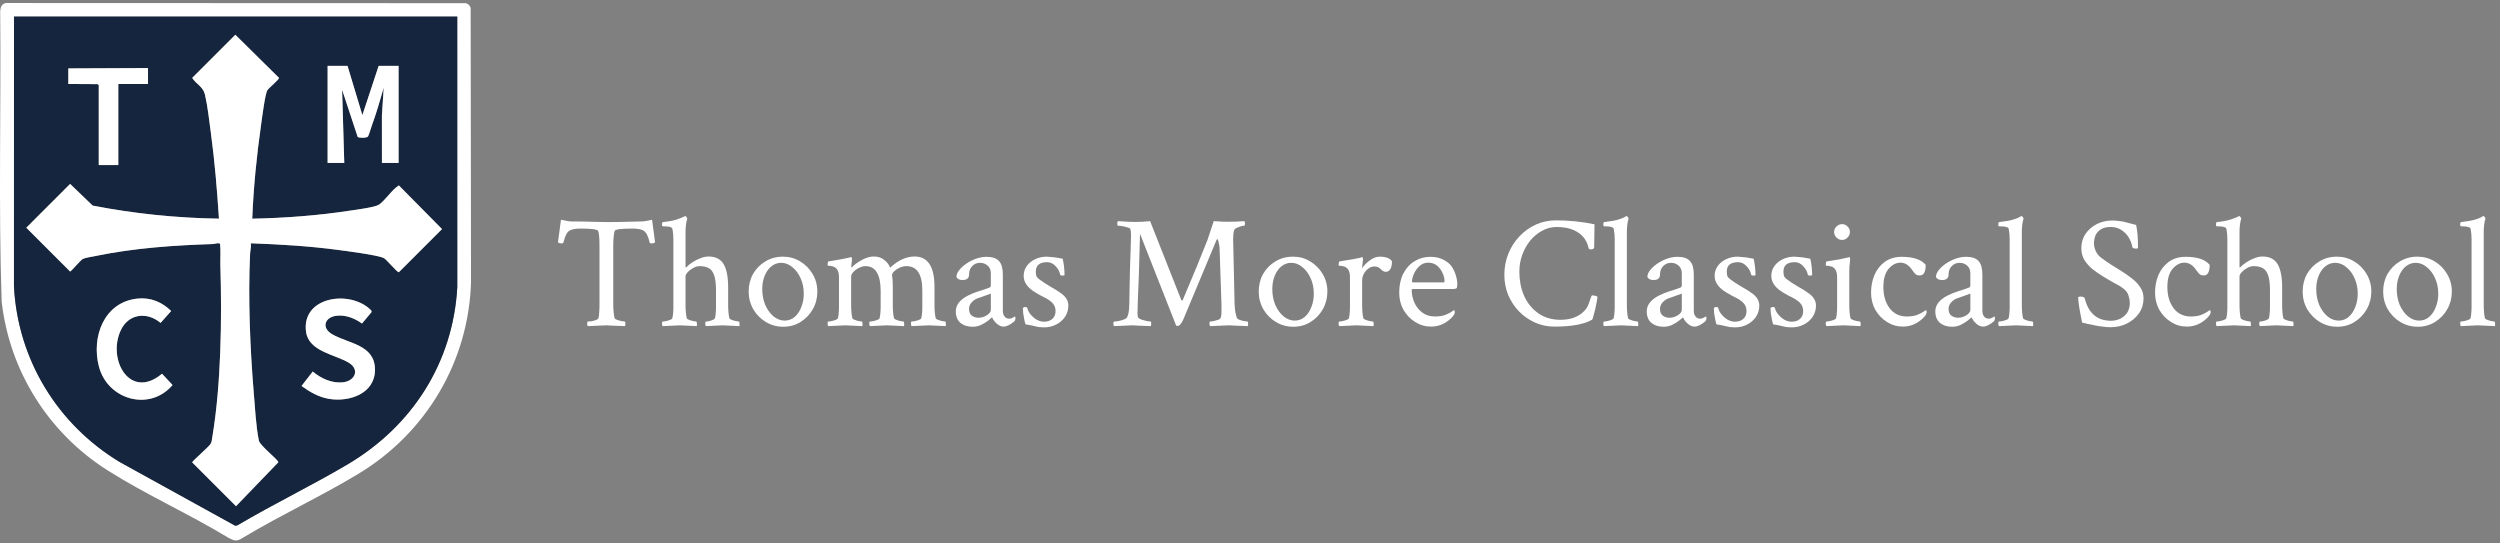 <svg xmlns="http://www.w3.org/2000/svg" width="230" height="50" viewBox="0 0 230 50" fill="none"><rect x="0" y="0" width="230" height="50" fill="#808080" stroke="none"/><path d="M0.535 0.278L42.867 0.294C43.095 0.37 43.224 0.501 43.3 0.727L43.334 25.952C43.117 33.247 39.214 39.806 33.024 43.56C29.589 45.643 25.84 47.374 22.387 49.448C21.74 49.863 21.584 49.764 20.965 49.448C17.381 47.272 13.42 45.507 9.888 43.267C4.472 39.833 0.881 34.157 0.154 27.748C-0.152 18.855 0.108 9.93 0.018 1.025C0.051 0.653 0.142 0.377 0.536 0.276L0.535 0.278ZM42.066 1.528H1.287L1.284 26.352C1.64 33.08 5.279 39.03 10.994 42.495L21.647 48.372L21.856 48.321C25.172 46.359 28.667 44.681 31.982 42.72C37.904 39.216 41.674 33.383 42.069 26.42L42.066 1.53V1.528Z" fill="white"></path><path d="M42.068 1.528L42.07 26.418C41.677 33.382 37.906 39.215 31.983 42.718C28.668 44.679 25.174 46.358 21.858 48.32L21.648 48.371L10.996 42.494C5.279 39.028 1.641 33.078 1.285 26.351L1.288 1.527H42.068V1.528ZM23.21 20.119C23.326 17.238 23.612 14.352 24.02 11.499C24.101 10.93 24.387 8.617 24.61 8.292C24.749 8.088 25.695 7.306 25.672 7.168L21.655 3.2L17.686 7.168C18.071 7.769 18.686 7.962 18.861 8.711C19.111 9.78 19.256 11.127 19.405 12.232C19.758 14.847 19.976 17.484 20.148 20.119C16.248 20.061 12.347 19.66 8.525 18.915L6.455 16.921L2.424 20.952L6.455 24.983C6.538 24.983 7.415 23.933 7.626 23.823C7.837 23.713 8.585 23.597 8.874 23.537C12.393 22.818 16 22.568 19.585 22.455C19.76 22.45 20.145 22.294 20.253 22.448C20.323 23.102 20.26 23.765 20.279 24.42C20.424 29.332 20.349 35.362 19.54 40.199C19.504 40.411 19.493 40.657 19.38 40.839C19.198 41.133 17.685 42.421 17.685 42.541L21.716 46.571L25.608 42.532C25.644 42.328 23.915 41.002 23.819 40.538C23.558 39.285 23.457 37.458 23.348 36.145C23.011 32.076 22.817 27.425 23.012 23.349C23.027 23.027 23.128 22.714 23.081 22.385C25.763 22.483 28.441 22.638 31.101 22.994C31.863 23.096 34.829 23.471 35.337 23.757C35.589 23.899 36.541 25.075 36.699 25.046L40.668 21.077L36.699 17.061C36.046 17.459 35.482 18.404 34.879 18.824C34.519 19.075 32.778 19.293 32.233 19.377C29.254 19.835 26.23 20.06 23.215 20.122L23.21 20.119ZM31.972 6.059H30.14V14.988H31.672L31.473 8.259L32.904 12.591C32.997 12.702 33.757 12.718 33.861 12.546C33.954 12.394 34.122 11.79 34.206 11.559C34.625 10.411 34.965 9.23 35.304 8.059L35.134 10.622L35.137 14.989H36.669V6.061H34.836L33.337 10.592L31.971 6.061L31.972 6.059ZM13.616 6.259L6.287 6.292V7.725L8.977 7.74L9.086 7.826V15.189H10.886V7.727H13.617V6.261L13.616 6.259ZM12.668 27.469C9.566 27.776 8.386 31.002 9.103 33.726C9.912 36.801 13.787 37.88 15.875 35.421L14.905 34.383C11.976 36.85 9.838 33.105 11.114 30.378C11.83 28.851 13.526 28.655 14.771 29.707L15.746 28.615C14.915 27.783 13.854 27.35 12.668 27.469ZM27.742 35.511C28.521 36.068 29.292 36.528 30.257 36.694C32.113 37.014 34.5 36.233 34.5 34.012C34.5 31.695 32.029 31.619 30.545 30.741C29.527 30.138 29.897 29.165 30.973 29.048C31.828 28.954 32.624 29.285 33.306 29.765L34.18 28.717L34.174 28.584C32.32 26.619 27.71 27.238 28.158 30.531C28.406 32.352 30.854 32.614 32.105 33.382C33.114 34.002 32.667 35.045 31.566 35.173C30.556 35.29 29.526 34.821 28.774 34.181L27.742 35.512V35.511Z" fill="#15253D"></path><path d="M23.21 20.119C26.224 20.057 29.248 19.832 32.228 19.375C32.773 19.29 34.514 19.074 34.874 18.822C35.477 18.401 36.041 17.458 36.694 17.058L40.663 21.075L36.694 25.043C36.536 25.071 35.586 23.896 35.332 23.754C34.825 23.47 31.86 23.095 31.096 22.991C28.436 22.636 25.758 22.481 23.076 22.382C23.123 22.71 23.022 23.024 23.007 23.346C22.813 27.422 23.007 32.072 23.344 36.142C23.453 37.456 23.553 39.282 23.814 40.536C23.91 40.999 25.64 42.327 25.604 42.53L21.711 46.569L17.68 42.538C17.68 42.418 19.193 41.13 19.375 40.836C19.488 40.654 19.499 40.409 19.535 40.196C20.346 35.358 20.419 29.328 20.274 24.417C20.255 23.761 20.318 23.099 20.248 22.445C20.139 22.291 19.756 22.445 19.581 22.452C15.995 22.567 12.389 22.816 8.869 23.535C8.582 23.594 7.829 23.711 7.621 23.82C7.413 23.929 6.533 24.98 6.45 24.98L2.42 20.949L6.45 16.919L8.52 18.913C12.344 19.657 16.244 20.058 20.143 20.116C19.971 17.481 19.754 14.845 19.4 12.229C19.251 11.124 19.105 9.776 18.857 8.708C18.681 7.96 18.067 7.767 17.682 7.165L21.65 3.197L25.667 7.165C25.692 7.303 24.745 8.085 24.605 8.289C24.382 8.615 24.097 10.928 24.015 11.497C23.607 14.35 23.322 17.236 23.206 20.116L23.21 20.119Z" fill="white"></path><path d="M31.972 6.059L33.338 10.591L34.837 6.059H36.67V14.988H35.138L35.135 10.621L35.304 8.058C34.965 9.23 34.626 10.411 34.207 11.557C34.123 11.789 33.953 12.393 33.862 12.545C33.759 12.717 32.998 12.7 32.905 12.59L31.474 8.258L31.672 14.987H30.14V6.058H31.973L31.972 6.059Z" fill="white"></path><path d="M27.74 35.511L28.773 34.18C29.525 34.82 30.555 35.289 31.564 35.172C32.666 35.043 33.113 34.001 32.103 33.38C30.852 32.612 28.405 32.35 28.157 30.53C27.709 27.237 32.318 26.618 34.173 28.583L34.178 28.715L33.304 29.763C32.623 29.284 31.826 28.953 30.971 29.046C29.895 29.164 29.526 30.137 30.544 30.74C32.027 31.618 34.498 31.694 34.498 34.011C34.498 36.231 32.111 37.011 30.255 36.693C29.29 36.526 28.519 36.065 27.74 35.509V35.511Z" fill="white"></path><path d="M12.668 27.469C13.854 27.352 14.915 27.785 15.746 28.615L14.771 29.707C13.526 28.655 11.83 28.851 11.114 30.379C9.837 33.105 11.976 36.85 14.905 34.383L15.874 35.421C13.787 37.88 9.912 36.802 9.102 33.727C8.385 31.001 9.566 27.777 12.668 27.469Z" fill="white"></path><path d="M13.616 6.26V7.726H10.883V15.188H9.085V7.826L8.976 7.741L6.286 7.726V6.293L13.616 6.26Z" fill="white"></path><path d="M54.079 30.003C54.041 29.964 54.021 29.892 54.021 29.785C54.021 29.65 54.041 29.582 54.079 29.582C54.166 29.582 54.283 29.572 54.428 29.553C54.573 29.524 54.709 29.485 54.835 29.437C54.96 29.388 55.033 29.34 55.052 29.291C55.091 29.156 55.115 28.982 55.125 28.769C55.144 28.555 55.154 28.299 55.154 27.999V22.741C55.154 21.899 55.111 21.401 55.023 21.245C54.956 21.1 54.433 21.028 53.455 21.028C53.087 21.028 52.801 21.062 52.598 21.129C52.395 21.188 52.24 21.308 52.133 21.492C52.027 21.676 51.925 21.952 51.828 22.32C51.809 22.369 51.761 22.393 51.683 22.393C51.518 22.393 51.402 22.359 51.334 22.291L51.61 20.214C51.823 20.263 52.012 20.302 52.177 20.331C52.341 20.36 52.487 20.374 52.612 20.374C53.31 20.374 53.924 20.384 54.457 20.403C54.989 20.423 55.435 20.432 55.793 20.432C56.539 20.432 57.178 20.423 57.71 20.403C58.252 20.384 58.678 20.374 58.988 20.374C59.114 20.374 59.259 20.36 59.424 20.331C59.589 20.302 59.777 20.263 59.99 20.214L60.266 22.291C60.199 22.359 60.082 22.393 59.918 22.393C59.84 22.393 59.792 22.369 59.772 22.32C59.685 21.952 59.584 21.676 59.468 21.492C59.361 21.308 59.206 21.188 59.003 21.129C58.799 21.062 58.514 21.028 58.146 21.028C57.129 21.028 56.597 21.1 56.548 21.245C56.461 21.546 56.418 22.03 56.418 22.698V27.941C56.418 28.502 56.461 28.953 56.548 29.291C56.568 29.33 56.64 29.374 56.766 29.422C56.892 29.471 57.028 29.509 57.173 29.538C57.318 29.567 57.42 29.582 57.478 29.582C57.517 29.582 57.536 29.654 57.536 29.8C57.536 29.858 57.526 29.926 57.507 30.003C57.023 29.984 56.64 29.969 56.359 29.959C56.079 29.94 55.9 29.93 55.822 29.93L54.079 30.003Z" fill="white"></path><path d="M60.963 30.003C60.925 29.964 60.905 29.882 60.905 29.756C60.905 29.64 60.925 29.582 60.963 29.582C61.041 29.582 61.147 29.567 61.283 29.538C61.418 29.509 61.544 29.471 61.66 29.422C61.777 29.374 61.84 29.33 61.849 29.291C61.917 29.03 61.951 28.696 61.951 28.289V21.986C61.951 21.657 61.922 21.347 61.864 21.057C61.825 20.902 61.578 20.824 61.123 20.824H60.992C60.934 20.824 60.905 20.771 60.905 20.665C60.905 20.51 60.934 20.432 60.992 20.432C61.486 20.384 61.903 20.306 62.241 20.2C62.58 20.084 62.813 19.992 62.938 19.924L63.011 19.88H63.04C63.079 19.88 63.118 19.909 63.156 19.968C63.195 20.016 63.219 20.064 63.229 20.113C63.123 20.432 63.069 20.853 63.069 21.376V24.557C63.069 24.596 63.079 24.615 63.098 24.615C63.108 24.615 63.123 24.605 63.142 24.586C63.287 24.431 63.471 24.281 63.694 24.136C63.926 23.981 64.173 23.855 64.434 23.758C64.696 23.652 64.943 23.598 65.175 23.598C65.824 23.598 66.288 23.831 66.569 24.295C66.85 24.76 66.99 25.477 66.99 26.445V28.013C66.99 28.284 67 28.526 67.019 28.739C67.039 28.953 67.068 29.137 67.107 29.291C67.126 29.33 67.194 29.374 67.31 29.422C67.426 29.471 67.552 29.509 67.688 29.538C67.823 29.567 67.92 29.582 67.978 29.582C68.007 29.582 68.026 29.64 68.036 29.756C68.046 29.872 68.041 29.955 68.022 30.003L66.468 29.93L64.943 30.003C64.904 29.964 64.885 29.882 64.885 29.756C64.885 29.64 64.904 29.582 64.943 29.582C65.02 29.582 65.122 29.567 65.248 29.538C65.374 29.509 65.49 29.471 65.596 29.422C65.703 29.374 65.761 29.33 65.77 29.291C65.809 29.156 65.833 29.001 65.843 28.827C65.862 28.652 65.872 28.468 65.872 28.275V26.735C65.872 26.135 65.819 25.675 65.712 25.356C65.606 25.026 65.441 24.799 65.219 24.673C64.996 24.547 64.71 24.484 64.362 24.484C64.168 24.484 63.97 24.542 63.766 24.659C63.573 24.765 63.408 24.891 63.273 25.036C63.137 25.181 63.069 25.312 63.069 25.428V27.999C63.069 28.28 63.079 28.526 63.098 28.739C63.118 28.953 63.147 29.137 63.185 29.291C63.205 29.33 63.273 29.374 63.389 29.422C63.505 29.471 63.631 29.509 63.766 29.538C63.902 29.567 63.999 29.582 64.057 29.582C64.086 29.582 64.105 29.64 64.115 29.756C64.125 29.872 64.12 29.955 64.1 30.003L62.546 29.93L60.963 30.003Z" fill="white"></path><path d="M72.059 30.061C71.478 30.061 70.946 29.916 70.462 29.625C69.977 29.335 69.59 28.943 69.3 28.449C69.019 27.955 68.879 27.413 68.879 26.822C68.879 26.222 69.014 25.68 69.285 25.196C69.566 24.712 69.944 24.329 70.418 24.049C70.892 23.758 71.43 23.613 72.03 23.613C72.611 23.613 73.139 23.758 73.613 24.049C74.097 24.339 74.48 24.726 74.76 25.21C75.051 25.695 75.196 26.232 75.196 26.822C75.196 27.413 75.056 27.955 74.775 28.449C74.494 28.943 74.117 29.335 73.642 29.625C73.177 29.916 72.65 30.061 72.059 30.061ZM72.19 29.495C72.538 29.495 72.843 29.383 73.105 29.161C73.366 28.938 73.57 28.638 73.715 28.26C73.87 27.883 73.947 27.471 73.947 27.026C73.947 26.503 73.85 26.029 73.657 25.602C73.463 25.167 73.206 24.823 72.887 24.571C72.577 24.31 72.238 24.179 71.87 24.179C71.531 24.179 71.226 24.291 70.955 24.513C70.694 24.726 70.49 25.017 70.345 25.385C70.2 25.743 70.127 26.149 70.127 26.605C70.127 27.127 70.219 27.611 70.403 28.057C70.597 28.493 70.849 28.841 71.159 29.103C71.478 29.364 71.822 29.495 72.19 29.495Z" fill="white"></path><path d="M76.198 30.003C76.159 29.964 76.14 29.882 76.14 29.756C76.14 29.64 76.159 29.582 76.198 29.582C76.276 29.582 76.382 29.567 76.518 29.538C76.653 29.509 76.779 29.471 76.895 29.422C77.011 29.374 77.074 29.33 77.084 29.291C77.123 29.156 77.147 29.001 77.157 28.827C77.176 28.652 77.186 28.468 77.186 28.275V25.53C77.186 25.162 77.118 24.901 76.982 24.746C76.886 24.629 76.769 24.552 76.634 24.513C76.508 24.474 76.392 24.455 76.285 24.455C76.189 24.445 76.14 24.431 76.14 24.412C76.14 24.179 76.169 24.058 76.227 24.049C76.74 23.971 77.142 23.903 77.433 23.845C77.733 23.787 77.96 23.739 78.115 23.7L78.304 23.656C78.343 23.647 78.367 23.685 78.377 23.773C78.386 23.85 78.386 23.913 78.377 23.961C78.357 24.097 78.343 24.213 78.333 24.31C78.323 24.407 78.319 24.484 78.319 24.542C78.319 24.581 78.328 24.6 78.348 24.6C78.357 24.6 78.372 24.591 78.391 24.571C78.614 24.339 78.914 24.121 79.292 23.918C79.679 23.705 80.047 23.598 80.395 23.598C80.783 23.598 81.102 23.705 81.354 23.918C81.615 24.121 81.794 24.358 81.891 24.629C82.627 23.942 83.377 23.598 84.142 23.598C85.362 23.598 85.972 24.528 85.972 26.387V27.999C85.972 28.28 85.982 28.526 86.001 28.739C86.021 28.953 86.05 29.137 86.088 29.291C86.108 29.33 86.176 29.374 86.292 29.422C86.408 29.471 86.534 29.509 86.669 29.538C86.805 29.567 86.902 29.582 86.96 29.582C86.989 29.582 87.008 29.64 87.018 29.756C87.028 29.872 87.023 29.955 87.003 30.003L85.449 29.93L83.866 30.003C83.828 29.964 83.808 29.882 83.808 29.756C83.808 29.64 83.828 29.582 83.866 29.582C83.944 29.582 84.05 29.567 84.186 29.538C84.321 29.509 84.447 29.471 84.564 29.422C84.68 29.374 84.743 29.33 84.752 29.291C84.791 29.156 84.815 29.011 84.825 28.856C84.844 28.691 84.854 28.526 84.854 28.362V26.721C84.854 25.23 84.365 24.484 83.387 24.484C83.155 24.484 82.937 24.538 82.734 24.644C82.53 24.741 82.366 24.852 82.24 24.978C82.124 25.104 82.066 25.215 82.066 25.312C82.095 25.496 82.114 25.685 82.124 25.878C82.133 26.062 82.138 26.266 82.138 26.488V28.13C82.138 28.372 82.148 28.589 82.167 28.783C82.186 28.967 82.216 29.137 82.254 29.291C82.274 29.33 82.341 29.374 82.458 29.422C82.574 29.471 82.7 29.509 82.835 29.538C82.971 29.567 83.068 29.582 83.126 29.582C83.155 29.582 83.174 29.64 83.184 29.756C83.194 29.872 83.189 29.955 83.169 30.003L81.615 29.93L80.032 30.003C79.993 29.964 79.974 29.882 79.974 29.756C79.974 29.64 79.993 29.582 80.032 29.582C80.11 29.582 80.216 29.567 80.352 29.538C80.487 29.509 80.613 29.471 80.729 29.422C80.846 29.374 80.909 29.33 80.918 29.291C80.957 29.156 80.981 29.001 80.991 28.827C81.01 28.652 81.02 28.468 81.02 28.275V26.793C81.02 25.254 80.555 24.484 79.626 24.484C79.432 24.484 79.234 24.538 79.03 24.644C78.827 24.741 78.653 24.867 78.507 25.022C78.372 25.167 78.304 25.307 78.304 25.443V27.999C78.304 28.28 78.314 28.526 78.333 28.739C78.352 28.953 78.382 29.137 78.42 29.291C78.44 29.33 78.507 29.374 78.624 29.422C78.74 29.471 78.866 29.509 79.001 29.538C79.137 29.567 79.234 29.582 79.292 29.582C79.321 29.582 79.34 29.64 79.35 29.756C79.359 29.872 79.355 29.955 79.335 30.003L77.781 29.93L76.198 30.003Z" fill="white"></path><path d="M89.472 30.061C89.027 30.061 88.659 29.945 88.369 29.713C88.078 29.471 87.933 29.112 87.933 28.638C87.933 28.057 88.311 27.573 89.066 27.186C89.395 27.021 89.719 26.89 90.039 26.793C90.368 26.697 90.697 26.585 91.026 26.459C91.114 26.43 91.157 26.358 91.157 26.241V25.152C91.157 24.843 91.06 24.605 90.867 24.441C90.673 24.266 90.441 24.179 90.169 24.179C89.879 24.179 89.637 24.281 89.443 24.484C89.25 24.678 89.153 24.934 89.153 25.254C89.153 25.593 88.954 25.762 88.557 25.762C88.277 25.762 88.088 25.67 87.991 25.486C87.991 25.283 88.073 25.075 88.238 24.862C88.412 24.639 88.635 24.436 88.906 24.252C89.177 24.068 89.472 23.918 89.792 23.802C90.121 23.685 90.445 23.627 90.765 23.627C91.297 23.627 91.68 23.758 91.912 24.02C92.145 24.271 92.261 24.683 92.261 25.254V28.609C92.261 28.812 92.314 28.982 92.421 29.117C92.527 29.253 92.672 29.32 92.856 29.32C92.982 29.32 93.151 29.253 93.365 29.117C93.403 29.117 93.423 29.156 93.423 29.233C93.423 29.359 93.398 29.461 93.35 29.538C92.953 29.877 92.614 30.047 92.333 30.047C92.111 30.047 91.898 29.955 91.694 29.771C91.491 29.587 91.351 29.393 91.273 29.19C91.225 29.229 91.162 29.282 91.084 29.349C91.017 29.408 90.959 29.456 90.91 29.495C90.707 29.65 90.484 29.785 90.242 29.901C90.01 30.008 89.753 30.061 89.472 30.061ZM90.024 29.233C90.295 29.233 90.552 29.156 90.794 29.001C91.036 28.846 91.157 28.681 91.157 28.507V27.011C90.905 27.108 90.663 27.195 90.431 27.273C90.208 27.35 90.029 27.413 89.894 27.462C89.719 27.529 89.55 27.65 89.385 27.825C89.23 27.999 89.153 28.197 89.153 28.42C89.153 28.71 89.24 28.919 89.414 29.044C89.598 29.17 89.802 29.233 90.024 29.233Z" fill="white"></path><path d="M96.051 30.119C95.751 30.119 95.48 30.085 95.238 30.017C94.996 29.95 94.701 29.892 94.352 29.843C94.313 29.737 94.275 29.591 94.236 29.408C94.197 29.224 94.163 29.03 94.134 28.827C94.115 28.623 94.105 28.459 94.105 28.333C94.183 28.275 94.241 28.246 94.279 28.246C94.425 28.246 94.502 28.275 94.512 28.333C94.551 28.526 94.647 28.72 94.802 28.914C94.957 29.107 95.146 29.272 95.369 29.408C95.591 29.533 95.819 29.596 96.051 29.596C96.361 29.596 96.613 29.514 96.806 29.349C97.01 29.175 97.112 28.928 97.112 28.609C97.112 28.27 96.981 27.989 96.719 27.767C96.516 27.602 96.342 27.486 96.197 27.418C96.061 27.34 95.925 27.273 95.79 27.215C95.664 27.147 95.504 27.055 95.311 26.939C94.555 26.503 94.178 25.985 94.178 25.385C94.178 25.036 94.275 24.731 94.468 24.47C94.662 24.199 94.918 23.99 95.238 23.845C95.567 23.69 95.916 23.613 96.284 23.613C96.39 23.613 96.511 23.622 96.647 23.642C96.782 23.652 96.932 23.666 97.097 23.685C97.262 23.715 97.397 23.739 97.504 23.758C97.61 23.777 97.697 23.792 97.765 23.802C97.872 24.247 97.93 24.741 97.939 25.283C97.939 25.331 97.876 25.356 97.751 25.356C97.615 25.356 97.542 25.322 97.533 25.254C97.484 24.983 97.344 24.726 97.112 24.484C96.889 24.242 96.632 24.121 96.342 24.121C95.645 24.121 95.296 24.407 95.296 24.978C95.296 25.123 95.311 25.254 95.34 25.37C95.378 25.477 95.461 25.578 95.587 25.675C95.887 25.907 96.24 26.14 96.647 26.372C97.063 26.605 97.407 26.822 97.678 27.026C98.085 27.336 98.288 27.699 98.288 28.115C98.288 28.493 98.186 28.836 97.983 29.146C97.78 29.446 97.508 29.683 97.17 29.858C96.831 30.032 96.458 30.119 96.051 30.119Z" fill="white"></path><path d="M102.5 30.003C102.451 29.955 102.427 29.882 102.427 29.785C102.427 29.65 102.451 29.582 102.5 29.582C102.596 29.582 102.722 29.567 102.877 29.538C103.032 29.509 103.182 29.471 103.327 29.422C103.473 29.374 103.574 29.32 103.632 29.262C103.797 29.088 103.884 28.667 103.894 27.999C103.913 26.876 103.933 25.869 103.952 24.978C103.981 24.078 104.005 23.342 104.025 22.77C104.044 22.19 104.054 21.817 104.054 21.652C104.054 21.391 104.034 21.197 103.996 21.071C103.976 21.013 103.889 20.965 103.734 20.926C103.589 20.878 103.429 20.839 103.255 20.81C103.081 20.781 102.945 20.766 102.848 20.766C102.809 20.766 102.79 20.698 102.79 20.563C102.79 20.456 102.809 20.384 102.848 20.345C103.081 20.355 103.337 20.369 103.618 20.389C103.899 20.408 104.184 20.418 104.475 20.418C104.659 20.418 104.857 20.413 105.07 20.403C105.293 20.384 105.54 20.364 105.811 20.345C105.888 20.558 106.847 22.983 108.686 27.621C108.706 27.641 108.725 27.65 108.745 27.65C108.783 27.65 108.808 27.631 108.817 27.592C109.292 26.479 109.718 25.462 110.095 24.542C110.473 23.622 110.802 22.804 111.083 22.088L111.664 20.345C111.974 20.364 112.225 20.379 112.419 20.389C112.622 20.398 112.772 20.403 112.869 20.403C113.169 20.403 113.455 20.398 113.726 20.389C113.997 20.379 114.254 20.364 114.496 20.345C114.525 20.432 114.539 20.505 114.539 20.563C114.539 20.698 114.515 20.766 114.467 20.766H114.438C114.331 20.766 114.191 20.8 114.017 20.868C113.842 20.926 113.712 20.989 113.624 21.057C113.508 21.144 113.45 21.468 113.45 22.03L113.581 27.926C113.6 28.488 113.673 28.933 113.799 29.262C113.828 29.32 113.905 29.374 114.031 29.422C114.157 29.471 114.292 29.509 114.438 29.538C114.593 29.567 114.704 29.582 114.772 29.582C114.81 29.582 114.83 29.65 114.83 29.785C114.83 29.853 114.82 29.926 114.801 30.003C114.317 29.984 113.929 29.969 113.639 29.959C113.358 29.94 113.169 29.93 113.072 29.93L111.33 30.003C111.291 29.964 111.272 29.887 111.272 29.771C111.272 29.645 111.291 29.582 111.33 29.582C111.427 29.582 111.572 29.558 111.765 29.509C111.969 29.461 112.114 29.412 112.201 29.364C112.317 29.287 112.375 29.078 112.375 28.739V27.97L112.201 22.858C112.201 22.751 112.187 22.635 112.158 22.509C112.138 22.373 112.114 22.257 112.085 22.16C112.056 22.054 112.022 22.001 111.983 22.001C111.964 22.001 111.94 22.035 111.911 22.102L108.875 29.364C108.691 29.78 108.512 29.988 108.338 29.988C108.328 29.988 108.285 29.979 108.207 29.959L104.881 21.507C104.852 22.872 104.818 24.092 104.78 25.167C104.741 26.232 104.707 27.089 104.678 27.737C104.659 28.386 104.649 28.764 104.649 28.87C104.649 29.044 104.678 29.17 104.736 29.248C104.775 29.296 104.872 29.349 105.027 29.408C105.182 29.456 105.341 29.5 105.506 29.538C105.68 29.567 105.796 29.582 105.854 29.582C105.893 29.582 105.913 29.654 105.913 29.8C105.913 29.858 105.903 29.926 105.884 30.003C105.399 29.984 105.017 29.969 104.736 29.959C104.455 29.94 104.276 29.93 104.199 29.93L102.5 30.003Z" fill="white"></path><path d="M118.983 30.061C118.403 30.061 117.87 29.916 117.386 29.625C116.902 29.335 116.514 28.943 116.224 28.449C115.943 27.955 115.803 27.413 115.803 26.822C115.803 26.222 115.938 25.68 116.21 25.196C116.49 24.712 116.868 24.329 117.342 24.049C117.817 23.758 118.354 23.613 118.954 23.613C119.535 23.613 120.063 23.758 120.537 24.049C121.022 24.339 121.404 24.726 121.685 25.21C121.975 25.695 122.12 26.232 122.12 26.822C122.12 27.413 121.98 27.955 121.699 28.449C121.418 28.943 121.041 29.335 120.566 29.625C120.102 29.916 119.574 30.061 118.983 30.061ZM119.114 29.495C119.463 29.495 119.768 29.383 120.029 29.161C120.291 28.938 120.494 28.638 120.639 28.26C120.794 27.883 120.871 27.471 120.871 27.026C120.871 26.503 120.775 26.029 120.581 25.602C120.387 25.167 120.131 24.823 119.811 24.571C119.501 24.31 119.163 24.179 118.795 24.179C118.456 24.179 118.151 24.291 117.88 24.513C117.618 24.726 117.415 25.017 117.27 25.385C117.124 25.743 117.052 26.149 117.052 26.605C117.052 27.127 117.144 27.611 117.328 28.057C117.521 28.493 117.773 28.841 118.083 29.103C118.403 29.364 118.746 29.495 119.114 29.495Z" fill="white"></path><path d="M123.21 30.003C123.171 29.964 123.152 29.882 123.152 29.756C123.152 29.64 123.171 29.582 123.21 29.582C123.287 29.582 123.394 29.567 123.529 29.538C123.665 29.509 123.791 29.471 123.907 29.422C124.023 29.374 124.086 29.33 124.096 29.291C124.134 29.156 124.159 29.001 124.168 28.827C124.188 28.652 124.197 28.468 124.197 28.275V25.53C124.197 25.162 124.129 24.901 123.994 24.746C123.897 24.629 123.781 24.552 123.645 24.513C123.52 24.474 123.403 24.455 123.297 24.455C123.2 24.445 123.152 24.431 123.152 24.412C123.152 24.179 123.181 24.058 123.239 24.049C124.294 23.884 124.904 23.777 125.069 23.729L125.316 23.656C125.354 23.647 125.378 23.685 125.388 23.773C125.398 23.86 125.398 23.923 125.388 23.961L125.301 24.688C125.475 24.426 125.713 24.184 126.013 23.961C126.322 23.729 126.627 23.613 126.928 23.613C127.489 23.613 127.867 23.753 128.06 24.034C128.06 24.373 128.007 24.62 127.901 24.775C127.794 24.93 127.663 25.007 127.509 25.007C127.334 25.007 127.174 24.925 127.029 24.76C126.884 24.596 126.686 24.513 126.434 24.513C126.24 24.513 126.056 24.581 125.882 24.717C125.708 24.843 125.567 25.007 125.461 25.21C125.364 25.404 125.316 25.607 125.316 25.82V27.999C125.316 28.28 125.325 28.526 125.345 28.739C125.364 28.953 125.393 29.137 125.432 29.291C125.451 29.33 125.519 29.374 125.635 29.422C125.751 29.471 125.877 29.509 126.013 29.538C126.158 29.567 126.26 29.582 126.318 29.582C126.347 29.582 126.366 29.64 126.376 29.756C126.385 29.872 126.381 29.955 126.361 30.003L124.793 29.93L123.21 30.003Z" fill="white"></path><path d="M131.662 30.047C131.13 30.047 130.641 29.906 130.195 29.625C129.75 29.345 129.392 28.972 129.121 28.507C128.859 28.033 128.728 27.505 128.728 26.924C128.728 26.246 128.854 25.661 129.106 25.167C129.358 24.673 129.702 24.295 130.137 24.034C130.573 23.763 131.062 23.627 131.604 23.627C132.049 23.627 132.442 23.715 132.78 23.889C133.119 24.053 133.381 24.266 133.565 24.528C133.739 24.799 133.865 25.075 133.942 25.356C134.029 25.627 134.073 25.898 134.073 26.169C134.073 26.363 134.044 26.484 133.986 26.532C133.928 26.571 133.816 26.59 133.652 26.59H129.992C129.915 26.59 129.876 26.614 129.876 26.663C129.876 27.069 129.958 27.462 130.123 27.839C130.287 28.207 130.529 28.512 130.849 28.754C131.168 28.996 131.561 29.117 132.025 29.117C132.432 29.117 132.771 29.059 133.042 28.943C133.323 28.817 133.526 28.706 133.652 28.609L133.754 28.536C133.812 28.536 133.841 28.599 133.841 28.725C133.841 28.793 133.812 28.88 133.754 28.986C133.56 29.258 133.274 29.504 132.897 29.727C132.519 29.94 132.108 30.047 131.662 30.047ZM129.992 25.98H132.824C132.872 25.98 132.897 25.932 132.897 25.835C132.897 25.622 132.839 25.39 132.722 25.138C132.616 24.876 132.451 24.649 132.229 24.455C132.006 24.262 131.725 24.165 131.386 24.165C131.076 24.165 130.81 24.271 130.587 24.484C130.365 24.688 130.195 24.925 130.079 25.196C129.963 25.457 129.905 25.685 129.905 25.878C129.905 25.946 129.934 25.98 129.992 25.98Z" fill="white"></path><path d="M143.005 30.047C142.366 30.047 141.765 29.921 141.204 29.669C140.652 29.417 140.163 29.073 139.737 28.638C139.321 28.202 138.992 27.699 138.749 27.127C138.517 26.547 138.401 25.932 138.401 25.283C138.401 24.596 138.522 23.952 138.764 23.351C139.006 22.741 139.345 22.209 139.781 21.754C140.216 21.289 140.72 20.926 141.291 20.665C141.872 20.403 142.496 20.273 143.165 20.273C143.736 20.273 144.317 20.302 144.907 20.36C145.498 20.418 146.093 20.51 146.694 20.636L146.665 22.727C146.665 22.872 146.563 22.945 146.36 22.945C146.263 22.945 146.2 22.921 146.171 22.872C146.142 22.746 146.103 22.62 146.055 22.494C146.016 22.359 145.929 22.185 145.793 21.972C145.561 21.633 145.227 21.367 144.791 21.173C144.365 20.979 143.837 20.883 143.208 20.883C142.734 20.883 142.288 20.999 141.872 21.231C141.456 21.454 141.088 21.759 140.768 22.146C140.458 22.533 140.216 22.974 140.042 23.468C139.868 23.952 139.781 24.455 139.781 24.978C139.781 25.782 139.916 26.503 140.187 27.142C140.458 27.8 140.884 28.347 141.465 28.783C142.056 29.209 142.753 29.422 143.557 29.422C144.515 29.422 145.256 29.141 145.779 28.58C145.934 28.415 146.055 28.221 146.142 27.999C146.229 27.776 146.297 27.582 146.345 27.418C146.394 27.253 146.442 27.171 146.49 27.171C146.548 27.171 146.616 27.181 146.694 27.2C146.781 27.21 146.849 27.229 146.897 27.258L146.97 27.302C146.97 27.36 146.95 27.495 146.911 27.708C146.873 27.921 146.824 28.159 146.766 28.42C146.708 28.672 146.65 28.894 146.592 29.088C146.544 29.282 146.505 29.388 146.476 29.408C145.759 29.834 144.602 30.047 143.005 30.047Z" fill="white"></path><path d="M147.565 30.003C147.526 29.964 147.507 29.882 147.507 29.756C147.507 29.64 147.526 29.582 147.565 29.582C147.643 29.582 147.749 29.567 147.885 29.538C148.02 29.509 148.146 29.471 148.262 29.422C148.378 29.374 148.441 29.33 148.451 29.291C148.49 29.156 148.514 29.001 148.524 28.827C148.543 28.652 148.553 28.468 148.553 28.275V21.986C148.553 21.657 148.524 21.347 148.465 21.057C148.427 20.902 148.18 20.824 147.725 20.824H147.594C147.536 20.824 147.507 20.771 147.507 20.665C147.507 20.51 147.536 20.432 147.594 20.432C148.175 20.364 148.606 20.287 148.887 20.2C149.167 20.113 149.361 20.035 149.468 19.968L149.613 19.88H149.642C149.681 19.88 149.719 19.909 149.758 19.968C149.797 20.016 149.821 20.064 149.831 20.113C149.724 20.432 149.671 20.853 149.671 21.376V27.999C149.671 28.28 149.681 28.526 149.7 28.739C149.719 28.953 149.748 29.137 149.787 29.291C149.806 29.33 149.874 29.374 149.99 29.422C150.107 29.471 150.232 29.509 150.368 29.538C150.504 29.567 150.6 29.582 150.658 29.582C150.688 29.582 150.707 29.64 150.717 29.756C150.726 29.872 150.721 29.955 150.702 30.003L149.148 29.93L147.565 30.003Z" fill="white"></path><path d="M153.04 30.061C152.595 30.061 152.227 29.945 151.937 29.713C151.646 29.471 151.501 29.112 151.501 28.638C151.501 28.057 151.878 27.573 152.634 27.186C152.963 27.021 153.287 26.89 153.607 26.793C153.936 26.697 154.265 26.585 154.594 26.459C154.681 26.43 154.725 26.358 154.725 26.241V25.152C154.725 24.843 154.628 24.605 154.435 24.441C154.241 24.266 154.008 24.179 153.737 24.179C153.447 24.179 153.205 24.281 153.011 24.484C152.818 24.678 152.721 24.934 152.721 25.254C152.721 25.593 152.522 25.762 152.125 25.762C151.845 25.762 151.656 25.67 151.559 25.486C151.559 25.283 151.641 25.075 151.806 24.862C151.98 24.639 152.203 24.436 152.474 24.252C152.745 24.068 153.04 23.918 153.36 23.802C153.689 23.685 154.013 23.627 154.333 23.627C154.865 23.627 155.248 23.758 155.48 24.02C155.713 24.271 155.829 24.683 155.829 25.254V28.609C155.829 28.812 155.882 28.982 155.988 29.117C156.095 29.253 156.24 29.32 156.424 29.32C156.55 29.32 156.719 29.253 156.932 29.117C156.971 29.117 156.991 29.156 156.991 29.233C156.991 29.359 156.966 29.461 156.918 29.538C156.521 29.877 156.182 30.047 155.901 30.047C155.679 30.047 155.466 29.955 155.262 29.771C155.059 29.587 154.919 29.393 154.841 29.19C154.793 29.229 154.73 29.282 154.652 29.349C154.585 29.408 154.526 29.456 154.478 29.495C154.275 29.65 154.052 29.785 153.81 29.901C153.578 30.008 153.321 30.061 153.04 30.061ZM153.592 29.233C153.863 29.233 154.12 29.156 154.362 29.001C154.604 28.846 154.725 28.681 154.725 28.507V27.011C154.473 27.108 154.231 27.195 153.999 27.273C153.776 27.35 153.597 27.413 153.461 27.462C153.287 27.529 153.118 27.65 152.953 27.825C152.798 27.999 152.721 28.197 152.721 28.42C152.721 28.71 152.808 28.919 152.982 29.044C153.166 29.17 153.369 29.233 153.592 29.233Z" fill="white"></path><path d="M159.619 30.119C159.319 30.119 159.048 30.085 158.806 30.017C158.564 29.95 158.269 29.892 157.92 29.843C157.881 29.737 157.843 29.591 157.804 29.408C157.765 29.224 157.731 29.03 157.702 28.827C157.683 28.623 157.673 28.459 157.673 28.333C157.751 28.275 157.809 28.246 157.847 28.246C157.993 28.246 158.07 28.275 158.08 28.333C158.119 28.526 158.215 28.72 158.37 28.914C158.525 29.107 158.714 29.272 158.937 29.408C159.159 29.533 159.387 29.596 159.619 29.596C159.929 29.596 160.181 29.514 160.374 29.349C160.578 29.175 160.679 28.928 160.679 28.609C160.679 28.27 160.549 27.989 160.287 27.767C160.084 27.602 159.91 27.486 159.765 27.418C159.629 27.34 159.493 27.273 159.358 27.215C159.232 27.147 159.072 27.055 158.879 26.939C158.123 26.503 157.746 25.985 157.746 25.385C157.746 25.036 157.843 24.731 158.036 24.47C158.23 24.199 158.486 23.99 158.806 23.845C159.135 23.69 159.484 23.613 159.852 23.613C159.958 23.613 160.079 23.622 160.215 23.642C160.35 23.652 160.5 23.666 160.665 23.685C160.83 23.715 160.965 23.739 161.072 23.758C161.178 23.777 161.265 23.792 161.333 23.802C161.44 24.247 161.498 24.741 161.507 25.283C161.507 25.331 161.444 25.356 161.318 25.356C161.183 25.356 161.11 25.322 161.101 25.254C161.052 24.983 160.912 24.726 160.679 24.484C160.457 24.242 160.2 24.121 159.91 24.121C159.213 24.121 158.864 24.407 158.864 24.978C158.864 25.123 158.879 25.254 158.908 25.37C158.946 25.477 159.029 25.578 159.155 25.675C159.455 25.907 159.808 26.14 160.215 26.372C160.631 26.605 160.975 26.822 161.246 27.026C161.653 27.336 161.856 27.699 161.856 28.115C161.856 28.493 161.754 28.836 161.551 29.146C161.348 29.446 161.076 29.683 160.738 29.858C160.399 30.032 160.026 30.119 159.619 30.119Z" fill="white"></path><path d="M164.833 30.119C164.533 30.119 164.262 30.085 164.02 30.017C163.778 29.95 163.482 29.892 163.134 29.843C163.095 29.737 163.056 29.591 163.018 29.408C162.979 29.224 162.945 29.03 162.916 28.827C162.897 28.623 162.887 28.459 162.887 28.333C162.964 28.275 163.023 28.246 163.061 28.246C163.207 28.246 163.284 28.275 163.294 28.333C163.332 28.526 163.429 28.72 163.584 28.914C163.739 29.107 163.928 29.272 164.151 29.408C164.373 29.533 164.601 29.596 164.833 29.596C165.143 29.596 165.395 29.514 165.588 29.349C165.792 29.175 165.893 28.928 165.893 28.609C165.893 28.27 165.763 27.989 165.501 27.767C165.298 27.602 165.124 27.486 164.978 27.418C164.843 27.34 164.707 27.273 164.572 27.215C164.446 27.147 164.286 27.055 164.092 26.939C163.337 26.503 162.96 25.985 162.96 25.385C162.96 25.036 163.056 24.731 163.25 24.47C163.444 24.199 163.7 23.99 164.02 23.845C164.349 23.69 164.698 23.613 165.065 23.613C165.172 23.613 165.293 23.622 165.429 23.642C165.564 23.652 165.714 23.666 165.879 23.685C166.043 23.715 166.179 23.739 166.285 23.758C166.392 23.777 166.479 23.792 166.547 23.802C166.653 24.247 166.711 24.741 166.721 25.283C166.721 25.331 166.658 25.356 166.532 25.356C166.397 25.356 166.324 25.322 166.314 25.254C166.266 24.983 166.126 24.726 165.893 24.484C165.671 24.242 165.414 24.121 165.124 24.121C164.426 24.121 164.078 24.407 164.078 24.978C164.078 25.123 164.092 25.254 164.121 25.37C164.16 25.477 164.242 25.578 164.368 25.675C164.669 25.907 165.022 26.14 165.429 26.372C165.845 26.605 166.189 26.822 166.46 27.026C166.866 27.336 167.07 27.699 167.07 28.115C167.07 28.493 166.968 28.836 166.765 29.146C166.561 29.446 166.29 29.683 165.951 29.858C165.613 30.032 165.24 30.119 164.833 30.119Z" fill="white"></path><path d="M168.028 30.003C167.989 29.964 167.97 29.882 167.97 29.756C167.97 29.64 167.989 29.582 168.028 29.582C168.106 29.582 168.212 29.567 168.348 29.538C168.483 29.509 168.609 29.471 168.725 29.422C168.841 29.374 168.904 29.33 168.914 29.291C168.953 29.156 168.977 29.001 168.987 28.827C169.006 28.652 169.016 28.468 169.016 28.275V25.53C169.016 25.162 168.948 24.901 168.812 24.746C168.716 24.62 168.599 24.542 168.464 24.513C168.328 24.474 168.212 24.455 168.115 24.455C168.019 24.445 167.97 24.431 167.97 24.412C167.97 24.179 167.999 24.058 168.057 24.049C168.57 23.971 168.963 23.908 169.234 23.86C169.505 23.802 169.747 23.748 169.96 23.7L170.134 23.656C170.173 23.647 170.197 23.685 170.207 23.773C170.216 23.86 170.216 23.923 170.207 23.961C170.187 24.155 170.168 24.339 170.149 24.513C170.139 24.688 170.134 24.852 170.134 25.007V27.999C170.134 28.28 170.144 28.526 170.163 28.739C170.182 28.953 170.212 29.137 170.25 29.291C170.27 29.33 170.337 29.374 170.454 29.422C170.57 29.471 170.696 29.509 170.831 29.538C170.967 29.567 171.064 29.582 171.122 29.582C171.151 29.582 171.17 29.64 171.18 29.756C171.189 29.872 171.185 29.955 171.165 30.003L169.611 29.93L168.028 30.003ZM169.466 22.073C169.272 22.073 169.103 22.001 168.958 21.855C168.812 21.71 168.74 21.541 168.74 21.347C168.74 21.144 168.812 20.974 168.958 20.839C169.103 20.694 169.272 20.621 169.466 20.621C169.669 20.621 169.839 20.694 169.974 20.839C170.12 20.974 170.192 21.144 170.192 21.347C170.192 21.541 170.12 21.71 169.974 21.855C169.839 22.001 169.669 22.073 169.466 22.073Z" fill="white"></path><path d="M175.072 30.047C174.539 30.047 174.05 29.906 173.605 29.625C173.16 29.345 172.801 28.972 172.53 28.507C172.269 28.033 172.138 27.505 172.138 26.924C172.138 26.324 172.245 25.777 172.458 25.283C172.68 24.779 173 24.378 173.416 24.078C173.842 23.777 174.355 23.627 174.956 23.627C176.021 23.627 176.757 23.874 177.163 24.368C177.163 25.017 176.984 25.341 176.626 25.341C176.461 25.341 176.335 25.307 176.248 25.239C176.161 25.162 176.05 25.026 175.914 24.833C175.614 24.387 175.256 24.165 174.84 24.165C174.443 24.165 174.08 24.354 173.75 24.731C173.431 25.109 173.271 25.67 173.271 26.416C173.271 27.19 173.46 27.834 173.837 28.347C174.225 28.86 174.757 29.117 175.435 29.117C175.842 29.117 176.181 29.059 176.452 28.943C176.732 28.817 176.936 28.706 177.062 28.609L177.163 28.536C177.221 28.536 177.25 28.599 177.25 28.725C177.25 28.793 177.221 28.88 177.163 28.986C176.97 29.258 176.684 29.504 176.306 29.727C175.929 29.94 175.517 30.047 175.072 30.047Z" fill="white"></path><path d="M179.589 30.061C179.143 30.061 178.775 29.945 178.485 29.713C178.194 29.471 178.049 29.112 178.049 28.638C178.049 28.057 178.427 27.573 179.182 27.186C179.511 27.021 179.836 26.89 180.155 26.793C180.484 26.697 180.813 26.585 181.143 26.459C181.23 26.43 181.273 26.358 181.273 26.241V25.152C181.273 24.843 181.177 24.605 180.983 24.441C180.789 24.266 180.557 24.179 180.286 24.179C179.995 24.179 179.753 24.281 179.56 24.484C179.366 24.678 179.269 24.934 179.269 25.254C179.269 25.593 179.071 25.762 178.674 25.762C178.393 25.762 178.204 25.67 178.107 25.486C178.107 25.283 178.19 25.075 178.354 24.862C178.528 24.639 178.751 24.436 179.022 24.252C179.293 24.068 179.589 23.918 179.908 23.802C180.237 23.685 180.562 23.627 180.881 23.627C181.414 23.627 181.796 23.758 182.029 24.02C182.261 24.271 182.377 24.683 182.377 25.254V28.609C182.377 28.812 182.43 28.982 182.537 29.117C182.643 29.253 182.789 29.32 182.973 29.32C183.098 29.32 183.268 29.253 183.481 29.117C183.52 29.117 183.539 29.156 183.539 29.233C183.539 29.359 183.515 29.461 183.466 29.538C183.069 29.877 182.73 30.047 182.45 30.047C182.227 30.047 182.014 29.955 181.811 29.771C181.607 29.587 181.467 29.393 181.39 29.19C181.341 29.229 181.278 29.282 181.201 29.349C181.133 29.408 181.075 29.456 181.026 29.495C180.823 29.65 180.6 29.785 180.358 29.901C180.126 30.008 179.869 30.061 179.589 30.061ZM180.141 29.233C180.412 29.233 180.668 29.156 180.91 29.001C181.152 28.846 181.273 28.681 181.273 28.507V27.011C181.022 27.108 180.78 27.195 180.547 27.273C180.324 27.35 180.145 27.413 180.01 27.462C179.836 27.529 179.666 27.65 179.502 27.825C179.347 27.999 179.269 28.197 179.269 28.42C179.269 28.71 179.356 28.919 179.531 29.044C179.715 29.17 179.918 29.233 180.141 29.233Z" fill="white"></path><path d="M183.902 30.003C183.863 29.964 183.844 29.882 183.844 29.756C183.844 29.64 183.863 29.582 183.902 29.582C183.979 29.582 184.086 29.567 184.222 29.538C184.357 29.509 184.483 29.471 184.599 29.422C184.715 29.374 184.778 29.33 184.788 29.291C184.827 29.156 184.851 29.001 184.861 28.827C184.88 28.652 184.89 28.468 184.89 28.275V21.986C184.89 21.657 184.861 21.347 184.802 21.057C184.764 20.902 184.517 20.824 184.062 20.824H183.931C183.873 20.824 183.844 20.771 183.844 20.665C183.844 20.51 183.873 20.432 183.931 20.432C184.512 20.364 184.943 20.287 185.224 20.2C185.504 20.113 185.698 20.035 185.805 19.968L185.95 19.88H185.979C186.018 19.88 186.056 19.909 186.095 19.968C186.134 20.016 186.158 20.064 186.168 20.113C186.061 20.432 186.008 20.853 186.008 21.376V27.999C186.008 28.28 186.018 28.526 186.037 28.739C186.056 28.953 186.085 29.137 186.124 29.291C186.143 29.33 186.211 29.374 186.327 29.422C186.444 29.471 186.569 29.509 186.705 29.538C186.841 29.567 186.937 29.582 186.995 29.582C187.025 29.582 187.044 29.64 187.054 29.756C187.063 29.872 187.058 29.955 187.039 30.003L185.485 29.93L183.902 30.003Z" fill="white"></path><path d="M194.17 30.105C193.938 30.105 193.691 30.085 193.429 30.047C193.168 30.017 192.95 29.984 192.776 29.945C192.417 29.877 192.156 29.824 191.991 29.785C191.837 29.737 191.691 29.703 191.556 29.683C191.43 29.083 191.338 28.594 191.28 28.217C191.222 27.829 191.193 27.549 191.193 27.374C191.193 27.316 191.27 27.287 191.425 27.287C191.599 27.287 191.72 27.331 191.788 27.418C192.127 28.812 192.931 29.509 194.199 29.509C194.683 29.509 195.095 29.364 195.433 29.073C195.772 28.783 195.942 28.372 195.942 27.839C195.942 27.665 195.903 27.452 195.826 27.2C195.758 26.948 195.598 26.73 195.346 26.547C195.153 26.401 194.993 26.295 194.867 26.227C194.741 26.149 194.615 26.082 194.489 26.024C194.364 25.956 194.204 25.864 194.01 25.748L193.429 25.399C193.129 25.215 192.829 25.007 192.529 24.775C192.229 24.533 191.977 24.252 191.774 23.932C191.58 23.613 191.483 23.25 191.483 22.843C191.483 22.33 191.614 21.885 191.875 21.507C192.146 21.12 192.495 20.82 192.921 20.607C193.357 20.393 193.826 20.287 194.33 20.287C194.543 20.287 194.741 20.302 194.925 20.331C195.119 20.35 195.279 20.374 195.404 20.403C195.695 20.471 195.898 20.524 196.014 20.563C196.14 20.602 196.31 20.645 196.523 20.694C196.639 21.197 196.697 21.889 196.697 22.77C196.697 22.838 196.649 22.872 196.552 22.872C196.31 22.872 196.184 22.824 196.174 22.727C196.126 22.436 196.019 22.151 195.855 21.87C195.69 21.589 195.467 21.357 195.187 21.173C194.906 20.979 194.572 20.883 194.184 20.883C193.787 20.883 193.478 20.96 193.255 21.115C193.032 21.26 192.873 21.449 192.776 21.681C192.689 21.904 192.645 22.141 192.645 22.393C192.645 22.635 192.703 22.877 192.819 23.119C192.935 23.361 193.105 23.564 193.328 23.729C193.628 23.952 193.928 24.16 194.228 24.354C194.538 24.547 194.857 24.746 195.187 24.949C195.496 25.143 195.806 25.36 196.116 25.602C196.426 25.835 196.682 26.101 196.886 26.401C197.099 26.701 197.205 27.05 197.205 27.447C197.205 27.96 197.065 28.42 196.784 28.827C196.503 29.224 196.131 29.538 195.666 29.771C195.211 29.993 194.712 30.105 194.17 30.105Z" fill="white"></path><path d="M201.199 30.047C200.667 30.047 200.178 29.906 199.732 29.625C199.287 29.345 198.929 28.972 198.658 28.507C198.396 28.033 198.265 27.505 198.265 26.924C198.265 26.324 198.372 25.777 198.585 25.283C198.808 24.779 199.127 24.378 199.543 24.078C199.97 23.777 200.483 23.627 201.083 23.627C202.148 23.627 202.884 23.874 203.29 24.368C203.29 25.017 203.111 25.341 202.753 25.341C202.589 25.341 202.463 25.307 202.376 25.239C202.288 25.162 202.177 25.026 202.041 24.833C201.741 24.387 201.383 24.165 200.967 24.165C200.57 24.165 200.207 24.354 199.878 24.731C199.558 25.109 199.398 25.67 199.398 26.416C199.398 27.19 199.587 27.834 199.965 28.347C200.352 28.86 200.884 29.117 201.562 29.117C201.969 29.117 202.308 29.059 202.579 28.943C202.86 28.817 203.063 28.706 203.189 28.609L203.29 28.536C203.349 28.536 203.378 28.599 203.378 28.725C203.378 28.793 203.349 28.88 203.29 28.986C203.097 29.258 202.811 29.504 202.434 29.727C202.056 29.94 201.645 30.047 201.199 30.047Z" fill="white"></path><path d="M203.929 30.003C203.891 29.964 203.871 29.882 203.871 29.756C203.871 29.64 203.891 29.582 203.929 29.582C204.007 29.582 204.113 29.567 204.249 29.538C204.385 29.509 204.51 29.471 204.627 29.422C204.743 29.374 204.806 29.33 204.815 29.291C204.883 29.03 204.917 28.696 204.917 28.289V21.986C204.917 21.657 204.888 21.347 204.83 21.057C204.791 20.902 204.544 20.824 204.089 20.824H203.959C203.9 20.824 203.871 20.771 203.871 20.665C203.871 20.51 203.9 20.432 203.959 20.432C204.452 20.384 204.869 20.306 205.208 20.2C205.546 20.084 205.779 19.992 205.905 19.924L205.977 19.88H206.006C206.045 19.88 206.084 19.909 206.122 19.968C206.161 20.016 206.185 20.064 206.195 20.113C206.089 20.432 206.035 20.853 206.035 21.376V24.557C206.035 24.596 206.045 24.615 206.064 24.615C206.074 24.615 206.089 24.605 206.108 24.586C206.253 24.431 206.437 24.281 206.66 24.136C206.892 23.981 207.139 23.855 207.401 23.758C207.662 23.652 207.909 23.598 208.141 23.598C208.79 23.598 209.255 23.831 209.535 24.295C209.816 24.76 209.957 25.477 209.957 26.445V28.013C209.957 28.284 209.966 28.526 209.986 28.739C210.005 28.953 210.034 29.137 210.073 29.291C210.092 29.33 210.16 29.374 210.276 29.422C210.392 29.471 210.518 29.509 210.654 29.538C210.789 29.567 210.886 29.582 210.944 29.582C210.973 29.582 210.993 29.64 211.002 29.756C211.012 29.872 211.007 29.955 210.988 30.003L209.434 29.93L207.909 30.003C207.87 29.964 207.851 29.882 207.851 29.756C207.851 29.64 207.87 29.582 207.909 29.582C207.986 29.582 208.088 29.567 208.214 29.538C208.34 29.509 208.456 29.471 208.562 29.422C208.669 29.374 208.727 29.33 208.737 29.291C208.775 29.156 208.8 29.001 208.809 28.827C208.829 28.652 208.838 28.468 208.838 28.275V26.735C208.838 26.135 208.785 25.675 208.679 25.356C208.572 25.026 208.407 24.799 208.185 24.673C207.962 24.547 207.676 24.484 207.328 24.484C207.134 24.484 206.936 24.542 206.732 24.659C206.539 24.765 206.374 24.891 206.239 25.036C206.103 25.181 206.035 25.312 206.035 25.428V27.999C206.035 28.28 206.045 28.526 206.064 28.739C206.084 28.953 206.113 29.137 206.152 29.291C206.171 29.33 206.239 29.374 206.355 29.422C206.471 29.471 206.597 29.509 206.732 29.538C206.868 29.567 206.965 29.582 207.023 29.582C207.052 29.582 207.071 29.64 207.081 29.756C207.091 29.872 207.086 29.955 207.066 30.003L205.513 29.93L203.929 30.003Z" fill="white"></path><path d="M215.025 30.061C214.444 30.061 213.912 29.916 213.428 29.625C212.944 29.335 212.556 28.943 212.266 28.449C211.985 27.955 211.845 27.413 211.845 26.822C211.845 26.222 211.98 25.68 212.251 25.196C212.532 24.712 212.91 24.329 213.384 24.049C213.859 23.758 214.396 23.613 214.996 23.613C215.577 23.613 216.105 23.758 216.579 24.049C217.063 24.339 217.446 24.726 217.727 25.21C218.017 25.695 218.162 26.232 218.162 26.822C218.162 27.413 218.022 27.955 217.741 28.449C217.46 28.943 217.083 29.335 216.608 29.625C216.143 29.916 215.616 30.061 215.025 30.061ZM215.156 29.495C215.504 29.495 215.809 29.383 216.071 29.161C216.332 28.938 216.536 28.638 216.681 28.26C216.836 27.883 216.913 27.471 216.913 27.026C216.913 26.503 216.816 26.029 216.623 25.602C216.429 25.167 216.173 24.823 215.853 24.571C215.543 24.31 215.204 24.179 214.836 24.179C214.498 24.179 214.193 24.291 213.921 24.513C213.66 24.726 213.457 25.017 213.311 25.385C213.166 25.743 213.094 26.149 213.094 26.605C213.094 27.127 213.186 27.611 213.37 28.057C213.563 28.493 213.815 28.841 214.125 29.103C214.444 29.364 214.788 29.495 215.156 29.495Z" fill="white"></path><path d="M222.432 30.061C221.851 30.061 221.319 29.916 220.834 29.625C220.35 29.335 219.963 28.943 219.673 28.449C219.392 27.955 219.251 27.413 219.251 26.822C219.251 26.222 219.387 25.68 219.658 25.196C219.939 24.712 220.316 24.329 220.791 24.049C221.265 23.758 221.803 23.613 222.403 23.613C222.984 23.613 223.512 23.758 223.986 24.049C224.47 24.339 224.853 24.726 225.133 25.21C225.424 25.695 225.569 26.232 225.569 26.822C225.569 27.413 225.429 27.955 225.148 28.449C224.867 28.943 224.489 29.335 224.015 29.625C223.55 29.916 223.023 30.061 222.432 30.061ZM222.563 29.495C222.911 29.495 223.216 29.383 223.478 29.161C223.739 28.938 223.942 28.638 224.088 28.26C224.243 27.883 224.32 27.471 224.32 27.026C224.32 26.503 224.223 26.029 224.03 25.602C223.836 25.167 223.579 24.823 223.26 24.571C222.95 24.31 222.611 24.179 222.243 24.179C221.904 24.179 221.599 24.291 221.328 24.513C221.067 24.726 220.864 25.017 220.718 25.385C220.573 25.743 220.5 26.149 220.5 26.605C220.5 27.127 220.592 27.611 220.776 28.057C220.97 28.493 221.222 28.841 221.532 29.103C221.851 29.364 222.195 29.495 222.563 29.495Z" fill="white"></path><path d="M226.397 30.003C226.358 29.964 226.339 29.882 226.339 29.756C226.339 29.64 226.358 29.582 226.397 29.582C226.474 29.582 226.581 29.567 226.716 29.538C226.852 29.509 226.978 29.471 227.094 29.422C227.21 29.374 227.273 29.33 227.283 29.291C227.321 29.156 227.346 29.001 227.355 28.827C227.375 28.652 227.384 28.468 227.384 28.275V21.986C227.384 21.657 227.355 21.347 227.297 21.057C227.259 20.902 227.012 20.824 226.557 20.824H226.426C226.368 20.824 226.339 20.771 226.339 20.665C226.339 20.51 226.368 20.432 226.426 20.432C227.007 20.364 227.438 20.287 227.718 20.2C227.999 20.113 228.193 20.035 228.299 19.968L228.445 19.88H228.474C228.512 19.88 228.551 19.909 228.59 19.968C228.629 20.016 228.653 20.064 228.662 20.113C228.556 20.432 228.503 20.853 228.503 21.376V27.999C228.503 28.28 228.512 28.526 228.532 28.739C228.551 28.953 228.58 29.137 228.619 29.291C228.638 29.33 228.706 29.374 228.822 29.422C228.938 29.471 229.064 29.509 229.2 29.538C229.335 29.567 229.432 29.582 229.49 29.582C229.519 29.582 229.539 29.64 229.548 29.756C229.558 29.872 229.553 29.955 229.534 30.003L227.98 29.93L226.397 30.003Z" fill="white"></path></svg>